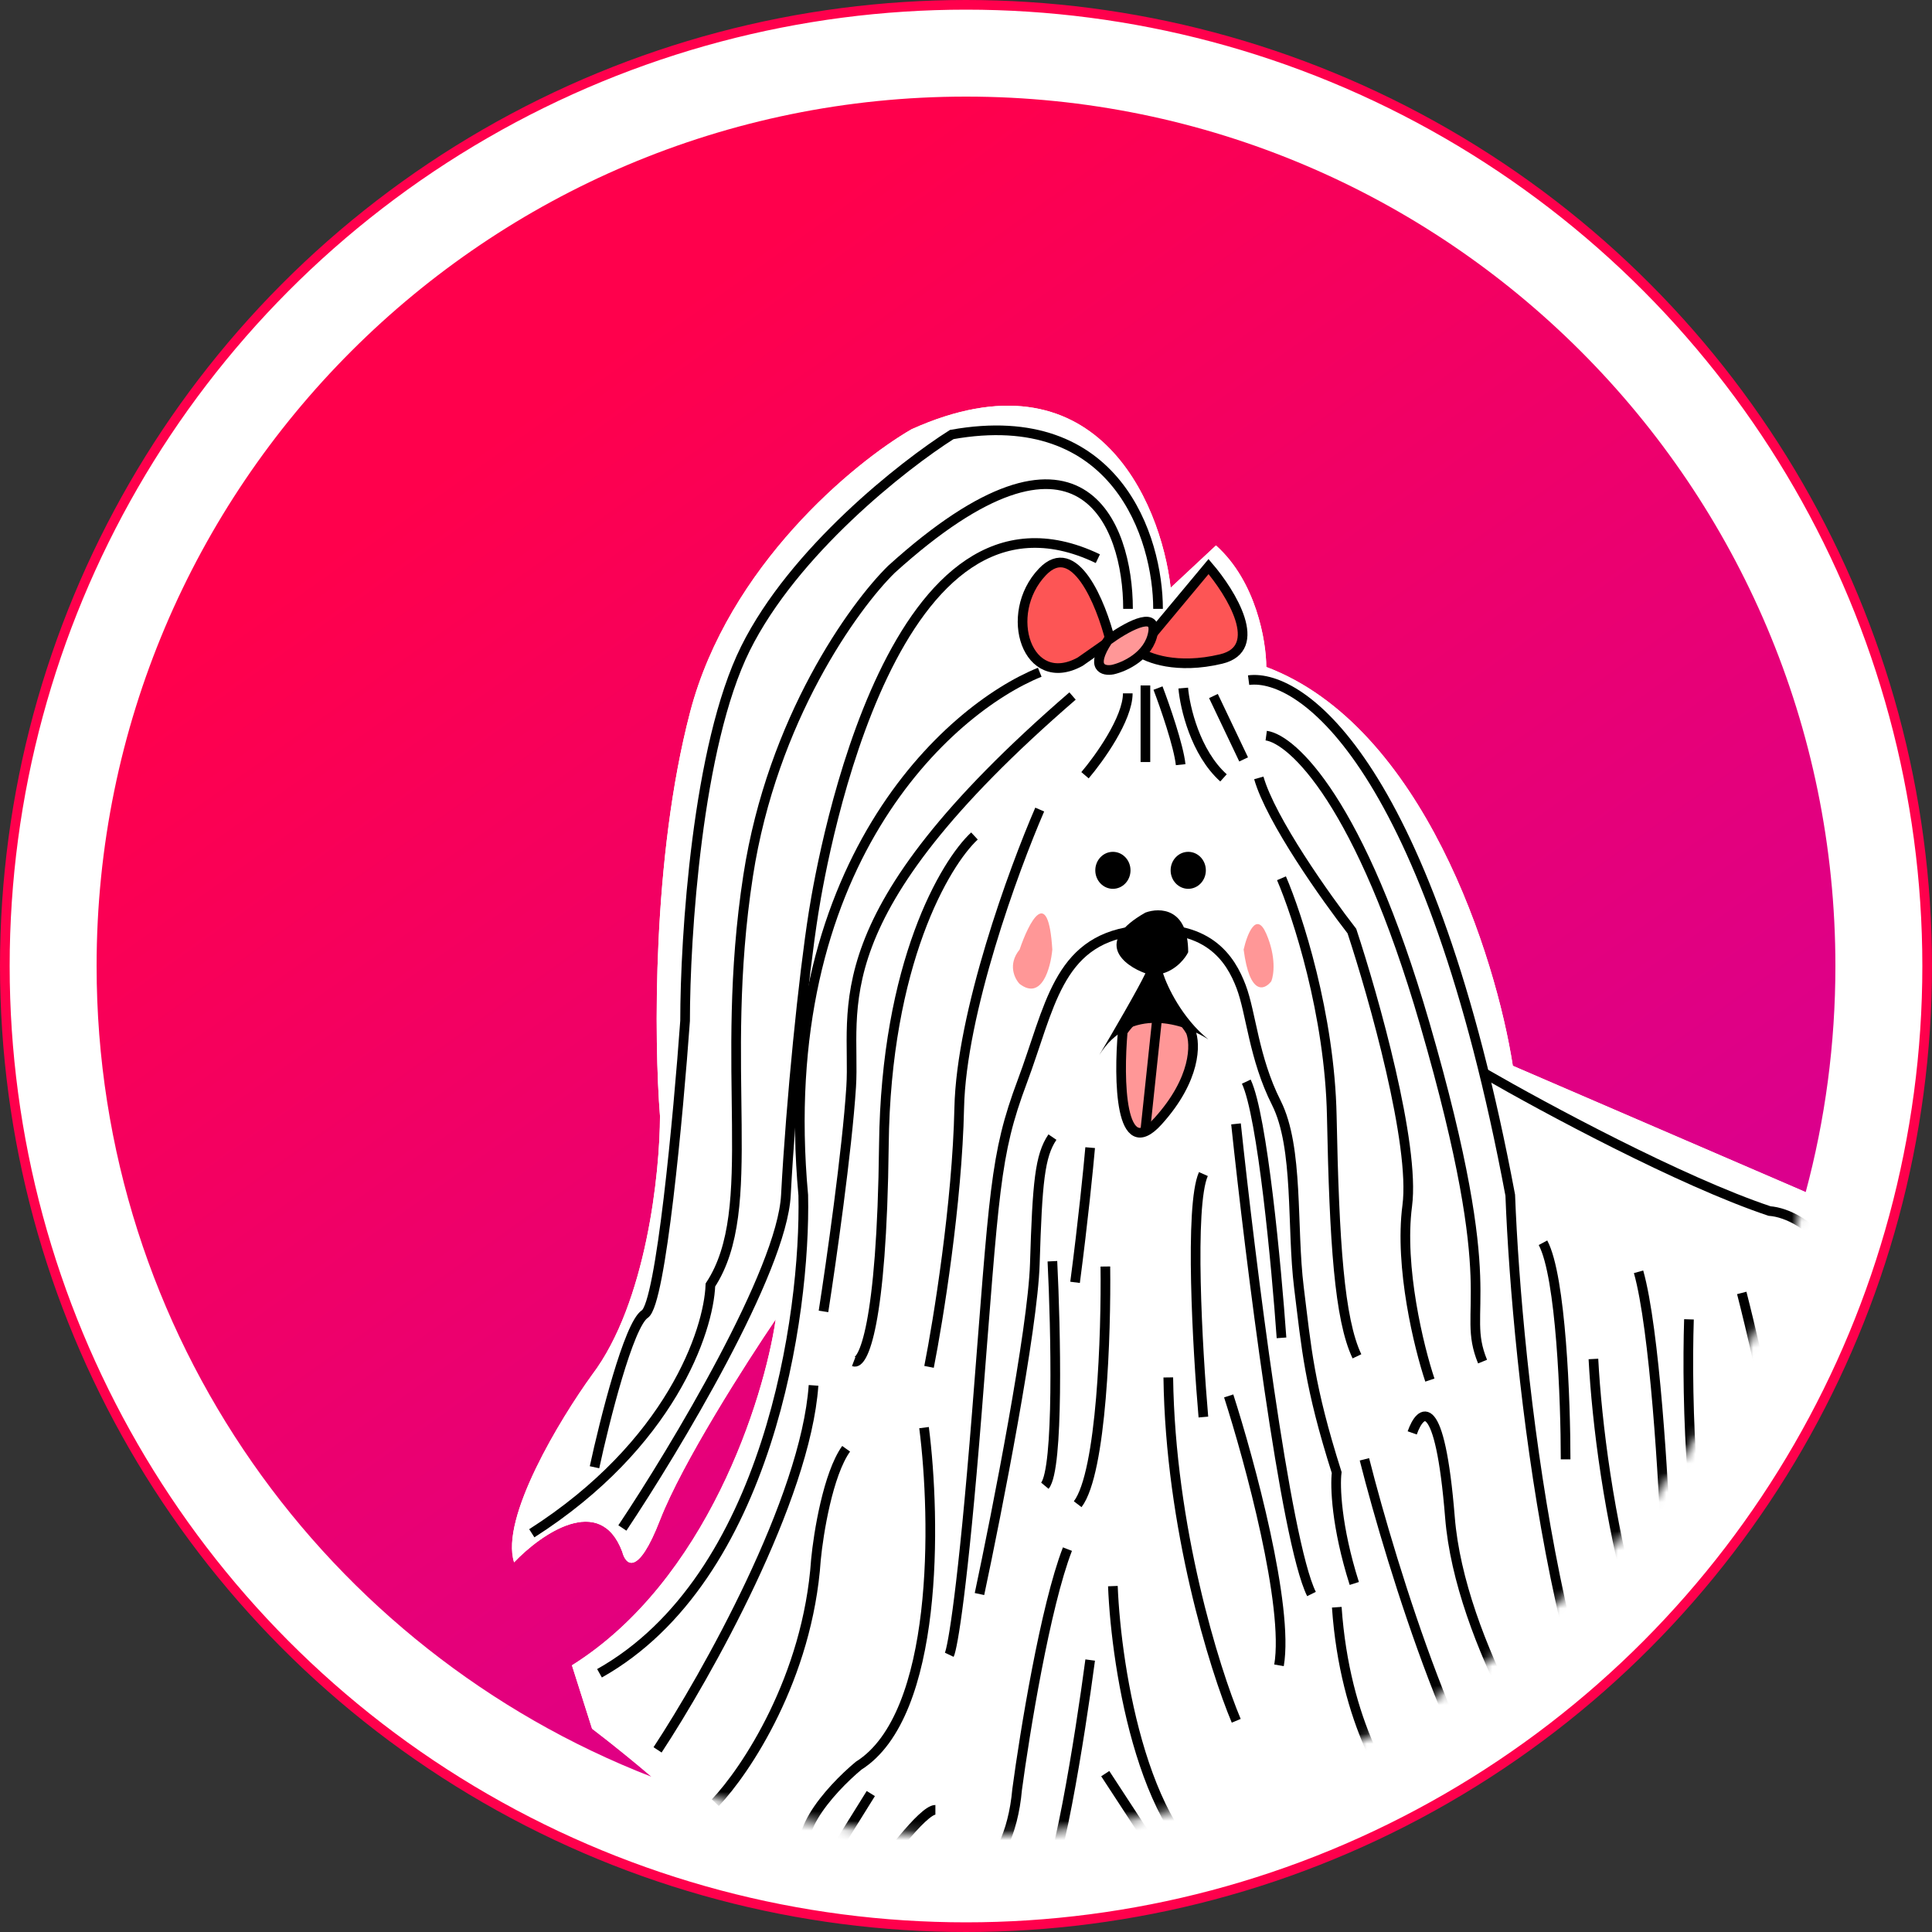 <?xml version="1.0" encoding="UTF-8"?> <svg xmlns="http://www.w3.org/2000/svg" width="200" height="200" viewBox="0 0 200 200" fill="none"><rect x="0" y="0" width="200" height="200" fill="#333333" stroke="none"/> <circle cx="100" cy="100" r="99.5" fill="white" stroke="#FF004C"></circle> <path fill-rule="evenodd" clip-rule="evenodd" d="M186.926 123.407C188.931 115.943 190 108.097 190 100C190 50.294 149.706 10 100 10C50.294 10 10 50.294 10 100C10 138.222 33.827 170.879 67.437 183.929C65.193 182 62.903 180.181 61.291 178.957L59.207 172.395C73.166 163.646 79.087 144.871 80.302 136.577C77.264 141.043 70.614 151.451 68.322 157.357C66.031 163.263 64.763 162.005 64.416 160.638C62.124 154.513 55.995 158.815 53.218 161.732C51.759 157.138 57.992 146.876 61.291 142.319C66.916 134.882 68.322 121.357 68.322 115.524C67.715 107.868 67.489 88.784 71.447 73.691C75.406 58.599 88.375 47.899 94.365 44.436C113.324 35.905 120.147 51.818 121.189 60.841L125.877 56.466C130.044 60.185 131.085 66.4 131.085 69.043C147.336 75.168 154.871 99.119 156.607 110.329L186.926 123.407Z" fill="url(#paint0_linear_996_4346)"></path> <mask id="mask0_996_4346" style="mask-type:alpha" maskUnits="userSpaceOnUse" x="10" y="10" width="180" height="180"> <circle cx="100" cy="100" r="90" fill="#D9D9D9"></circle> </mask> <g mask="url(#mask0_996_4346)"> <path d="M64.416 160.638C62.124 154.513 55.995 158.815 53.218 161.732C51.759 157.138 57.992 146.876 61.291 142.319C66.916 134.882 68.322 121.357 68.322 115.524C67.715 107.868 67.489 88.784 71.447 73.691C75.406 58.599 88.375 47.899 94.365 44.436C113.324 35.905 120.147 51.818 121.189 60.841L125.877 56.466C130.044 60.185 131.085 66.4 131.085 69.043C147.336 75.168 154.871 99.119 156.607 110.329L190.203 124.82C190.203 124.82 192.85 125.392 196.713 134.117C200.577 142.841 201.585 166.688 196.713 185.245C191.841 203.803 188.9 191.261 188.9 191.261C183.067 189.511 176.921 192.719 174.577 194.542L155.305 193.448C147.232 206.845 127.439 198.916 121.71 195.635C117.127 193.01 108.515 194.542 104.782 195.635C92.49 202.197 79.694 195.818 74.833 191.807C73.791 188.964 65.371 182.056 61.291 178.957L59.207 172.395C73.166 163.646 79.087 144.871 80.302 136.577C77.264 141.043 70.614 151.451 68.322 157.357C66.031 163.263 64.763 162.005 64.416 160.638Z" fill="white"></path> <path d="M98.268 171.302C98.615 170.573 99.674 164.522 101.132 146.148C102.955 123.181 102.955 119.627 105.82 111.971C108.685 104.315 109.466 97.48 117.279 96.386C125.092 95.293 127.436 99.394 128.477 102.128C129.519 104.862 129.779 109.51 132.123 114.158C134.467 118.806 133.686 127.009 134.467 133.297C135.248 139.586 135.509 143.414 138.373 152.437C138.2 153.804 138.321 158.014 140.196 163.92" stroke="black"></path> <path d="M101.395 165.014C103.218 156.447 106.916 137.618 107.125 130.837C107.385 122.361 107.646 119.627 108.948 117.713" stroke="black"></path> <path d="M112.853 118.803C112.679 120.808 112.124 126.404 111.29 132.748" stroke="black"></path> <path d="M114.427 131.109C114.514 137.944 114.062 152.435 111.562 155.716" stroke="black"></path> <path d="M108.944 130.562C109.292 137.58 109.622 152.053 108.163 153.802" stroke="black"></path> <path d="M124.574 146.692C123.967 139.675 123.116 124.819 124.574 121.538" stroke="black"></path> <path d="M127.951 116.344C129.427 130.288 133.056 159.543 135.764 165.012" stroke="black"></path> <path d="M132.661 138.493C132.14 131.111 130.681 115.471 129.015 111.971" stroke="black"></path> <path d="M127.973 178.136C125.716 172.759 121.149 158.122 120.941 142.592" stroke="black"></path> <path d="M127.194 144.505C129.364 151.249 133.444 166.269 132.403 172.393" stroke="black"></path> <path d="M95.657 147.787C96.872 157.265 97.219 177.534 88.886 182.784C85.934 185.245 80.916 190.768 84.458 193.174C86.368 194.632 91.281 197.439 95.657 197.002C98.521 197.002 104.459 194.65 105.293 185.245C106.074 179.412 108.209 166.27 110.501 160.364" stroke="black"></path> <path d="M115.205 164.193C115.553 172.942 118.487 191.316 127.445 194.816C132.48 197.003 143.957 200.284 149.582 195.909C150.45 193.996 150.988 189.676 146.196 187.707C143.939 185.611 139.217 178.411 138.383 166.38" stroke="black"></path> <path d="M112.855 171.847C111.814 179.685 109.314 195.525 107.647 196.181" stroke="black"></path> <path d="M114.415 183.606L120.666 193.176" stroke="black"></path> <path d="M74.049 186.613C77.174 183.332 83.632 173.707 84.466 161.458C84.726 158.724 85.716 152.6 87.591 149.975" stroke="black"></path> <path d="M68.071 181.146C73.106 173.49 83.384 155.226 84.217 143.414" stroke="black"></path> <path d="M96.174 141.497C97.129 136.667 99.09 124.545 99.299 114.702C99.507 104.859 104.941 90.004 107.632 83.806" stroke="black"></path> <path d="M100.875 86.541C97.836 89.367 91.707 99.72 91.499 118.531C91.291 137.342 89.329 141.316 88.374 140.951" stroke="black"></path> <path d="M85.247 135.757C86.028 130.745 87.695 119.079 88.112 112.517C88.632 104.315 84.466 95.018 111.029 72.051" stroke="black"></path> <path d="M112.32 80.252C113.796 78.52 116.747 74.401 116.747 71.776" stroke="black"></path> <path d="M118.573 70.957V78.886" stroke="black"></path> <path d="M119.877 71.229C120.572 73.052 122.013 77.189 122.221 79.158" stroke="black"></path> <path d="M122.489 71.229C122.662 73.234 123.739 77.9 126.656 80.525" stroke="black"></path> <path d="M125.615 72.051L128.74 78.613" stroke="black"></path> <path d="M132.658 90.918C134.307 94.745 137.658 105.026 137.866 115.525C138.127 128.649 138.648 136.578 140.471 140.406" stroke="black"></path> <path d="M148.021 142.867C146.892 139.495 144.844 131.165 145.677 124.821C146.511 118.478 142.205 103.222 139.948 96.386C137.257 92.923 131.562 84.903 130.312 80.528" stroke="black"></path> <path d="M131.078 76.152C133.769 76.517 140.818 82.987 147.484 105.955C155.818 134.663 151.13 135.21 153.474 140.952" stroke="black"></path> <path d="M107.634 69.592C98.172 73.42 80.029 89.606 83.154 123.728C83.415 136.123 79.56 163.374 62.06 173.217" stroke="black"></path> <path d="M141.245 151.069C144.11 162.37 151.558 186.34 158.433 191.808" stroke="black"></path> <path d="M165.724 191.533C160.95 185.427 151.141 169.988 150.099 157.083C149.057 144.177 147.06 145.873 146.192 148.333" stroke="black"></path> <path d="M129.256 70.408C134.812 69.679 148.007 79.322 156.341 123.725C157.035 141.861 161.289 181.142 172.748 193.172" stroke="black"></path> <path d="M162.072 151.07C162.072 145.054 161.604 132.149 159.729 128.649" stroke="black"></path> <path d="M164.95 140.68C165.645 153.804 170.003 181.473 181.878 187.16C183.875 186.978 188.493 187.434 190.993 190.715" stroke="black"></path> <path d="M195.67 184.153C190.288 183.788 178.429 179.614 174.054 165.834" stroke="black"></path> <path d="M172.488 160.638C172.227 153.438 171.29 137.562 169.623 131.656" stroke="black"></path> <path d="M174.841 136.579C174.58 144.69 174.945 162.28 178.487 167.749" stroke="black"></path> <path d="M180.294 150.795C179.6 155.717 180.034 167.036 187.326 172.942C194.618 178.848 195.399 179.413 194.878 178.957M194.878 172.942C192.187 167.018 186.596 153.092 185.763 144.78" stroke="black"></path> <path d="M180.306 133.844C182.216 141.317 185.879 157.686 185.254 163.373" stroke="black"></path> <path d="M194.369 156.81L188.38 136.85" stroke="black"></path> <path d="M153.751 111.149C159.741 114.612 174.012 122.304 183.179 125.366C186.738 125.64 193.961 130.343 194.378 146.966" stroke="black"></path> <path d="M119.873 116.072C115.915 120.447 115.793 111.698 116.227 106.776C119.352 102.402 122.217 104.954 123.259 106.776C123.78 108.052 123.832 111.698 119.873 116.072Z" fill="#FF9797" stroke="black"></path> <path d="M119.875 104.589L118.573 116.893" stroke="black"></path> <path d="M108.935 98.299C108.518 91.518 106.504 95.474 105.549 98.299C104.299 99.83 105.028 101.307 105.549 101.853C107.841 103.603 108.761 100.213 108.935 98.299Z" fill="#FF9797"></path> <path d="M131.085 96.66C130.043 94.254 129.088 96.751 128.741 98.3C129.366 103.112 130.911 102.492 131.605 101.581C131.866 100.943 132.126 99.066 131.085 96.66Z" fill="#FF9797"></path> <path d="M125.108 58.652L117.816 67.401C118.771 68.13 121.826 69.315 126.41 68.221C130.993 67.127 127.452 61.386 125.108 58.652Z" fill="#FD5555" stroke="black"></path> <path d="M107.911 59.201C111.245 55.701 113.988 62.482 114.943 66.31L111.818 68.497C106.349 71.504 103.744 63.575 107.911 59.201Z" fill="#FD5555" stroke="black"></path> <path d="M119.362 65.489C119.778 63.082 116.41 65.033 114.674 66.309C112.799 69.152 114.24 69.499 115.195 69.316C116.41 69.043 118.945 67.894 119.362 65.489Z" fill="#FF9797" stroke="black"></path> <path d="M64.428 158.177C69.897 149.975 80.939 131.601 81.356 123.727C81.877 113.884 83.179 101.033 84.221 94.471C85.263 87.909 92.555 47.717 113.649 57.834" stroke="black"></path> <path d="M116.772 63.027C116.772 54.278 111.876 41.208 92.292 58.926C88.385 62.753 79.948 74.456 77.448 90.642C74.322 110.875 78.75 125.092 73.541 133.021C73.367 137.761 69.426 149.536 55.051 158.723" stroke="black"></path> <path d="M119.88 63.028C119.88 55.736 115.609 41.92 98.525 44.982C93.49 48.172 82.17 57.067 77.17 67.129C72.17 77.19 70.92 97.022 70.92 105.681C70.225 115.341 68.419 134.936 66.753 136.03C65.086 137.123 62.586 147.058 61.544 151.888" stroke="black"></path> <ellipse cx="115.207" cy="90.096" rx="1.823" ry="1.914" fill="black"></ellipse> <ellipse cx="123.006" cy="90.096" rx="1.823" ry="1.914" fill="black"></ellipse> <path d="M118.574 100.76C116.317 99.939 113.157 97.533 118.574 94.471C120.05 93.924 123.001 93.979 123.001 98.572C122.741 99.119 121.856 100.322 120.397 100.76C120.831 102.127 122.376 105.408 125.085 107.595C122.612 105.984 116.957 104.109 113.795 109.224C113.737 109.323 113.68 109.418 113.626 109.509C113.682 109.412 113.738 109.317 113.795 109.224C115.158 106.928 117.775 102.437 118.574 100.76Z" fill="black"></path> <path d="M85.602 192.964L90.145 185.668" stroke="black"></path> <path d="M89.615 195.488C91.486 192.776 95.549 187.351 96.831 187.351" stroke="black"></path> </g> <defs> <linearGradient id="paint0_linear_996_4346" x1="100" y1="10" x2="228.528" y2="190" gradientUnits="userSpaceOnUse"> <stop stop-color="#FF004C"></stop> <stop offset="1" stop-color="#C600B2"></stop> </linearGradient> </defs> </svg> 